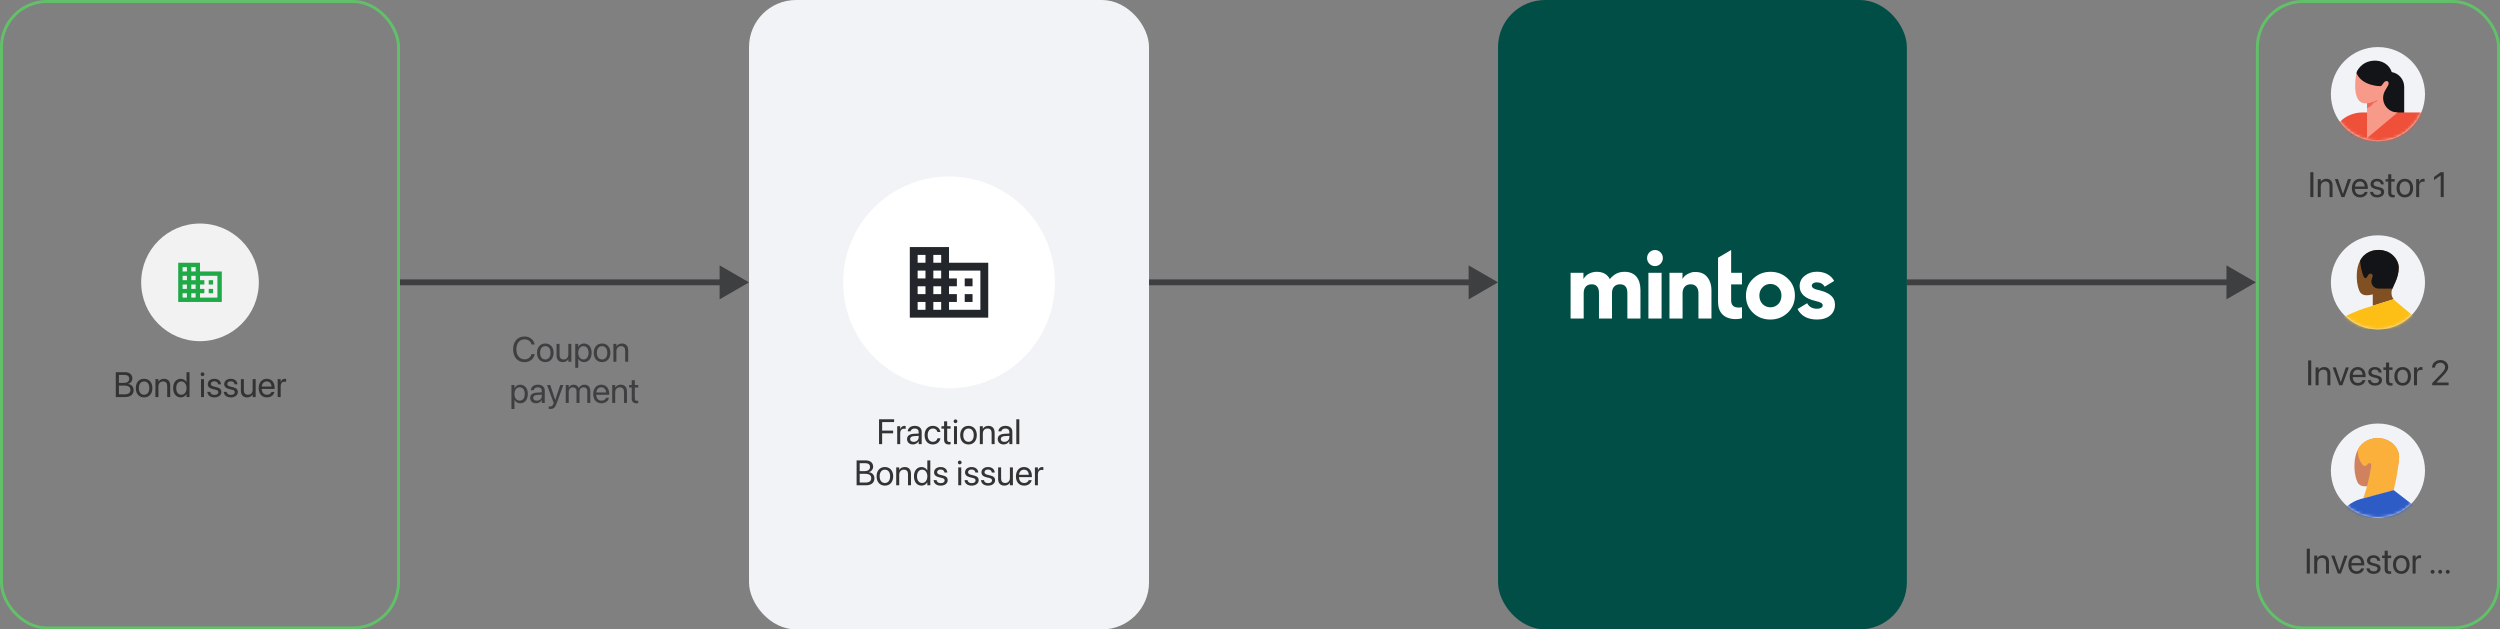 <svg
  width="850"
  height="214"
  viewBox="0 0 850 214"
  fill="none"
  xmlns="http://www.w3.org/2000/svg"
>
  <rect x="0" y="0" width="850" height="214" fill="#808080" stroke="none"/>
  <circle cx="68" cy="96" r="20" fill="#F2F2F2" />
  <path
    fill-rule="evenodd"
    clip-rule="evenodd"
    d="M68 89.334H60.593V102.667H75.408V92.297H68V89.334ZM63.556 92.297H62.074V90.816H63.556V92.297ZM62.074 95.26H63.556V93.778H62.074V95.26ZM63.556 98.223H62.074V96.741H63.556V98.223ZM63.556 101.186H62.074V99.704H63.556V101.186ZM65.037 101.186H66.519V99.704H65.037V101.186ZM66.519 98.223H65.037V96.741H66.519V98.223ZM65.037 95.26H66.519V93.778H65.037V95.26ZM66.519 92.297H65.037V90.816H66.519V92.297ZM68 99.704V101.186H73.926V93.778H68V95.26H69.482V96.741H68V98.223H69.482V99.704H68ZM72.445 95.26H70.963V96.741H72.445V95.26ZM72.445 98.223H70.963V99.704H72.445V98.223Z"
    fill="#20A947"
  />
  <mask
    id="mask0_1938_31533"
    style="mask-type: luminance"
    maskUnits="userSpaceOnUse"
    x="60"
    y="89"
    width="16"
    height="14"
  >
    <path
      fill-rule="evenodd"
      clip-rule="evenodd"
      d="M68 89.334H60.593V102.667H75.408V92.297H68V89.334ZM63.556 92.297H62.074V90.816H63.556V92.297ZM62.074 95.26H63.556V93.778H62.074V95.26ZM63.556 98.223H62.074V96.741H63.556V98.223ZM63.556 101.186H62.074V99.704H63.556V101.186ZM65.037 101.186H66.519V99.704H65.037V101.186ZM66.519 98.223H65.037V96.741H66.519V98.223ZM65.037 95.26H66.519V93.778H65.037V95.26ZM66.519 92.297H65.037V90.816H66.519V92.297ZM68 99.704V101.186H73.926V93.778H68V95.26H69.482V96.741H68V98.223H69.482V99.704H68ZM72.445 95.26H70.963V96.741H72.445V95.26ZM72.445 98.223H70.963V99.704H72.445V98.223Z"
      fill="white"
    />
  </mask>
  <g mask="url(#mask0_1938_31533)"></g>
  <path
    d="M39.371 135V126.545H42.576C44.023 126.545 45.002 127.389 45.002 128.654V128.666C45.002 129.539 44.346 130.389 43.473 130.512V130.535C44.691 130.676 45.43 131.496 45.43 132.615V132.627C45.43 134.115 44.363 135 42.565 135H39.371ZM42.336 127.477H40.426V130.189H42.008C43.256 130.189 43.935 129.691 43.935 128.777V128.766C43.935 127.934 43.355 127.477 42.336 127.477ZM42.307 131.098H40.426V134.068H42.406C43.672 134.068 44.346 133.559 44.346 132.586V132.574C44.346 131.596 43.654 131.098 42.307 131.098ZM48.992 135.117C47.299 135.117 46.168 133.893 46.168 131.953V131.941C46.168 130.002 47.305 128.789 48.986 128.789C50.668 128.789 51.81 129.996 51.81 131.941V131.953C51.81 133.898 50.674 135.117 48.992 135.117ZM48.998 134.215C50.07 134.215 50.768 133.383 50.768 131.953V131.941C50.768 130.512 50.065 129.691 48.986 129.691C47.926 129.691 47.211 130.518 47.211 131.941V131.953C47.211 133.389 47.92 134.215 48.998 134.215ZM52.842 135V128.906H53.861V129.773H53.885C54.213 129.205 54.834 128.789 55.76 128.789C57.096 128.789 57.869 129.656 57.869 131.045V135H56.85V131.227C56.85 130.236 56.387 129.691 55.449 129.691C54.488 129.691 53.861 130.377 53.861 131.414V135H52.842ZM61.461 135.117C59.902 135.117 58.871 133.875 58.871 131.953V131.947C58.871 130.025 59.914 128.789 61.443 128.789C62.305 128.789 63.014 129.223 63.395 129.926H63.418V126.545H64.438V135H63.418V133.969H63.395C63.014 134.678 62.334 135.117 61.461 135.117ZM61.66 134.215C62.691 134.215 63.424 133.318 63.424 131.953V131.947C63.424 130.588 62.685 129.691 61.66 129.691C60.582 129.691 59.914 130.559 59.914 131.947V131.953C59.914 133.354 60.582 134.215 61.66 134.215ZM68.85 127.875C68.498 127.875 68.211 127.588 68.211 127.236C68.211 126.879 68.498 126.598 68.85 126.598C69.207 126.598 69.488 126.879 69.488 127.236C69.488 127.588 69.207 127.875 68.85 127.875ZM68.34 135V128.906H69.359V135H68.34ZM72.91 135.117C71.475 135.117 70.607 134.385 70.484 133.295L70.478 133.242H71.498L71.51 133.301C71.633 133.91 72.084 134.268 72.916 134.268C73.742 134.268 74.234 133.922 74.234 133.371V133.365C74.234 132.926 74.006 132.68 73.314 132.51L72.348 132.275C71.199 132 70.643 131.467 70.643 130.588V130.582C70.643 129.533 71.562 128.789 72.881 128.789C74.217 128.789 75.066 129.568 75.143 130.588L75.148 130.664H74.176L74.17 130.623C74.088 130.031 73.637 129.639 72.881 129.639C72.143 129.639 71.686 129.996 71.686 130.535V130.541C71.686 130.957 71.961 131.244 72.635 131.408L73.602 131.643C74.832 131.941 75.277 132.428 75.277 133.295V133.301C75.277 134.367 74.269 135.117 72.91 135.117ZM78.5 135.117C77.064 135.117 76.197 134.385 76.074 133.295L76.068 133.242H77.088L77.1 133.301C77.223 133.91 77.674 134.268 78.506 134.268C79.332 134.268 79.824 133.922 79.824 133.371V133.365C79.824 132.926 79.596 132.68 78.904 132.51L77.938 132.275C76.789 132 76.232 131.467 76.232 130.588V130.582C76.232 129.533 77.152 128.789 78.471 128.789C79.807 128.789 80.656 129.568 80.732 130.588L80.738 130.664H79.766L79.76 130.623C79.678 130.031 79.227 129.639 78.471 129.639C77.732 129.639 77.275 129.996 77.275 130.535V130.541C77.275 130.957 77.551 131.244 78.225 131.408L79.191 131.643C80.422 131.941 80.867 132.428 80.867 133.295V133.301C80.867 134.367 79.859 135.117 78.5 135.117ZM84.008 135.117C82.672 135.117 81.898 134.25 81.898 132.861V128.906H82.918V132.68C82.918 133.67 83.381 134.215 84.318 134.215C85.279 134.215 85.906 133.529 85.906 132.492V128.906H86.926V135H85.906V134.133H85.883C85.555 134.701 84.934 135.117 84.008 135.117ZM90.764 135.117C89.012 135.117 87.957 133.893 87.957 131.977V131.971C87.957 130.084 89.035 128.789 90.699 128.789C92.363 128.789 93.377 130.025 93.377 131.854V132.229H88.988C89.012 133.482 89.703 134.215 90.787 134.215C91.561 134.215 92.106 133.828 92.281 133.307L92.299 133.254H93.301L93.289 133.312C93.09 134.32 92.094 135.117 90.764 135.117ZM90.693 129.691C89.809 129.691 89.117 130.295 89.006 131.432H92.34C92.24 130.248 91.584 129.691 90.693 129.691ZM94.408 135V128.906H95.428V129.938H95.451C95.656 129.234 96.184 128.789 96.869 128.789C97.045 128.789 97.197 128.818 97.279 128.83V129.82C97.197 129.791 96.981 129.762 96.734 129.762C95.943 129.762 95.428 130.312 95.428 131.238V135H94.408Z"
    fill="#333333"
  />
  <rect x="0.5" y="0.5" width="135" height="213" rx="15.5" stroke="#61C168" />
  <path
    d="M254.667 96L244.667 90.227V101.774L254.667 96ZM136 97L245.667 97V95L136 95V97Z"
    fill="#121417"
    fill-opacity="0.6"
  />
  <path
    d="M178.335 123.141C175.986 123.141 174.474 121.43 174.474 118.77V118.764C174.474 116.104 175.98 114.404 178.335 114.404C180.093 114.404 181.458 115.471 181.781 117.07L181.792 117.129H180.726L180.685 117C180.357 115.975 179.525 115.377 178.335 115.377C176.648 115.377 175.558 116.707 175.558 118.764V118.77C175.558 120.826 176.654 122.168 178.335 122.168C179.519 122.168 180.339 121.582 180.708 120.469L180.726 120.416H181.792L181.781 120.475C181.458 122.092 180.105 123.141 178.335 123.141ZM185.408 123.117C183.714 123.117 182.583 121.893 182.583 119.953V119.941C182.583 118.002 183.72 116.789 185.402 116.789C187.083 116.789 188.226 117.996 188.226 119.941V119.953C188.226 121.898 187.089 123.117 185.408 123.117ZM185.414 122.215C186.486 122.215 187.183 121.383 187.183 119.953V119.941C187.183 118.512 186.48 117.691 185.402 117.691C184.341 117.691 183.626 118.518 183.626 119.941V119.953C183.626 121.389 184.335 122.215 185.414 122.215ZM191.337 123.117C190.001 123.117 189.228 122.25 189.228 120.861V116.906H190.248V120.68C190.248 121.67 190.71 122.215 191.648 122.215C192.609 122.215 193.236 121.529 193.236 120.492V116.906H194.255V123H193.236V122.133H193.212C192.884 122.701 192.263 123.117 191.337 123.117ZM195.585 125.051V116.906H196.605V117.938H196.628C197.009 117.229 197.689 116.789 198.562 116.789C200.121 116.789 201.152 118.031 201.152 119.953V119.959C201.152 121.881 200.109 123.117 198.58 123.117C197.718 123.117 197.009 122.684 196.628 121.98H196.605V125.051H195.585ZM198.363 122.215C199.441 122.215 200.109 121.348 200.109 119.959V119.953C200.109 118.553 199.441 117.691 198.363 117.691C197.332 117.691 196.599 118.588 196.599 119.953V119.959C196.599 121.318 197.337 122.215 198.363 122.215ZM204.708 123.117C203.015 123.117 201.884 121.893 201.884 119.953V119.941C201.884 118.002 203.021 116.789 204.703 116.789C206.384 116.789 207.527 117.996 207.527 119.941V119.953C207.527 121.898 206.39 123.117 204.708 123.117ZM204.714 122.215C205.787 122.215 206.484 121.383 206.484 119.953V119.941C206.484 118.512 205.781 117.691 204.703 117.691C203.642 117.691 202.927 118.518 202.927 119.941V119.953C202.927 121.389 203.636 122.215 204.714 122.215ZM208.558 123V116.906H209.578V117.773H209.601C209.929 117.205 210.55 116.789 211.476 116.789C212.812 116.789 213.585 117.656 213.585 119.045V123H212.566V119.227C212.566 118.236 212.103 117.691 211.166 117.691C210.205 117.691 209.578 118.377 209.578 119.414V123H208.558ZM173.894 139.051V130.906H174.914V131.938H174.937C175.318 131.229 175.998 130.789 176.871 130.789C178.429 130.789 179.46 132.031 179.46 133.953V133.959C179.46 135.881 178.417 137.117 176.888 137.117C176.027 137.117 175.318 136.684 174.937 135.98H174.914V139.051H173.894ZM176.671 136.215C177.75 136.215 178.417 135.348 178.417 133.959V133.953C178.417 132.553 177.75 131.691 176.671 131.691C175.64 131.691 174.908 132.588 174.908 133.953V133.959C174.908 135.318 175.646 136.215 176.671 136.215ZM182.273 137.117C181.06 137.117 180.246 136.385 180.246 135.277V135.266C180.246 134.229 181.054 133.578 182.455 133.496L184.201 133.396V132.887C184.201 132.143 183.714 131.691 182.865 131.691C182.08 131.691 181.587 132.066 181.47 132.611L181.458 132.664H180.474L180.48 132.6C180.568 131.598 181.441 130.789 182.876 130.789C184.318 130.789 185.22 131.568 185.22 132.787V137H184.201V136.01H184.177C183.82 136.678 183.087 137.117 182.273 137.117ZM181.289 135.277C181.289 135.863 181.769 136.232 182.501 136.232C183.462 136.232 184.201 135.57 184.201 134.686V134.188L182.572 134.287C181.757 134.334 181.289 134.697 181.289 135.266V135.277ZM187.101 139.051C186.902 139.051 186.685 139.027 186.556 139.004V138.172C186.644 138.189 186.761 138.207 186.884 138.207C187.529 138.207 187.886 138.043 188.132 137.352L188.255 137.006L185.994 130.906H187.083L188.765 135.98H188.789L190.476 130.906H191.548L189.169 137.381C188.736 138.547 188.203 139.051 187.101 139.051ZM192.351 137V130.906H193.371V131.797H193.394C193.669 131.193 194.279 130.789 195.064 130.789C195.896 130.789 196.511 131.217 196.775 131.961H196.798C197.138 131.229 197.853 130.789 198.708 130.789C199.916 130.789 200.695 131.58 200.695 132.793V137H199.675V133.027C199.675 132.189 199.212 131.691 198.41 131.691C197.601 131.691 197.033 132.295 197.033 133.127V137H196.013V132.916C196.013 132.178 195.521 131.691 194.765 131.691C193.957 131.691 193.371 132.33 193.371 133.18V137H192.351ZM204.503 137.117C202.751 137.117 201.697 135.893 201.697 133.977V133.971C201.697 132.084 202.775 130.789 204.439 130.789C206.103 130.789 207.117 132.025 207.117 133.854V134.229H202.728C202.751 135.482 203.443 136.215 204.527 136.215C205.3 136.215 205.845 135.828 206.021 135.307L206.039 135.254H207.041L207.029 135.312C206.83 136.32 205.833 137.117 204.503 137.117ZM204.433 131.691C203.548 131.691 202.857 132.295 202.746 133.432H206.08C205.98 132.248 205.324 131.691 204.433 131.691ZM208.148 137V130.906H209.167V131.773H209.191C209.519 131.205 210.14 130.789 211.066 130.789C212.402 130.789 213.175 131.656 213.175 133.045V137H212.156V133.227C212.156 132.236 211.693 131.691 210.755 131.691C209.794 131.691 209.167 132.377 209.167 133.414V137H208.148ZM216.457 137.117C215.337 137.117 214.787 136.613 214.787 135.447V131.75H213.896V130.906H214.787V129.26H215.841V130.906H217.001V131.75H215.841V135.441C215.841 136.092 216.128 136.273 216.673 136.273C216.796 136.273 216.914 136.256 217.001 136.25V137.076C216.873 137.094 216.656 137.117 216.457 137.117Z"
    fill="#121417"
    fill-opacity="0.6"
  />
  <rect x="254.667" width="136" height="214" rx="16" fill="#F1F3F6" />
  <circle cx="322.667" cy="96" r="36" fill="white" />
  <path
    fill-rule="evenodd"
    clip-rule="evenodd"
    d="M322.666 84H309.333V108H336V89.333H322.666V84ZM314.666 89.333H312V86.667H314.666V89.333ZM312 94.667H314.666V92H312V94.667ZM314.666 100H312V97.333H314.666V100ZM314.666 105.333H312V102.667H314.666V105.333ZM317.333 105.333H320V102.667H317.333V105.333ZM320 100H317.333V97.333H320V100ZM317.333 94.667H320V92H317.333V94.667ZM320 89.333H317.333V86.667H320V89.333ZM322.666 105.333H333.333V92H322.666V94.667H325.333V97.333H322.666V100H325.333V102.667H322.666V105.333ZM330.666 94.667H328V97.333H330.666V94.667ZM330.666 100H328V102.667H330.666V100Z"
    fill="#23262A"
  />
  <mask
    id="mask1_1938_31533"
    style="mask-type: luminance"
    maskUnits="userSpaceOnUse"
    x="309"
    y="84"
    width="27"
    height="24"
  >
    <path
      fill-rule="evenodd"
      clip-rule="evenodd"
      d="M322.666 84H309.333V108H336V89.333H322.666V84ZM314.666 89.333H312V86.667H314.666V89.333ZM312 94.667H314.666V92H312V94.667ZM314.666 100H312V97.333H314.666V100ZM314.666 105.333H312V102.667H314.666V105.333ZM317.333 105.333H320V102.667H317.333V105.333ZM320 100H317.333V97.333H320V100ZM317.333 94.667H320V92H317.333V94.667ZM320 89.333H317.333V86.667H320V89.333ZM322.666 105.333H333.333V92H322.666V94.667H325.333V97.333H322.666V100H325.333V102.667H322.666V105.333ZM330.666 94.667H328V97.333H330.666V94.667ZM330.666 100H328V102.667H330.666V100Z"
      fill="white"
    />
  </mask>
  <g mask="url(#mask1_1938_31533)"></g>
  <path
    d="M298.872 151V142.545H304.004V143.494H299.926V146.4H303.67V147.338H299.926V151H298.872ZM305.053 151V144.906H306.073V145.938H306.096C306.301 145.234 306.829 144.789 307.514 144.789C307.69 144.789 307.842 144.818 307.924 144.83V145.82C307.842 145.791 307.625 145.762 307.379 145.762C306.588 145.762 306.073 146.312 306.073 147.238V151H305.053ZM310.42 151.117C309.208 151.117 308.393 150.385 308.393 149.277V149.266C308.393 148.229 309.202 147.578 310.602 147.496L312.348 147.396V146.887C312.348 146.143 311.862 145.691 311.012 145.691C310.227 145.691 309.735 146.066 309.618 146.611L309.606 146.664H308.622L308.627 146.6C308.715 145.598 309.588 144.789 311.024 144.789C312.465 144.789 313.368 145.568 313.368 146.787V151H312.348V150.01H312.325C311.967 150.678 311.235 151.117 310.42 151.117ZM309.436 149.277C309.436 149.863 309.917 150.232 310.649 150.232C311.61 150.232 312.348 149.57 312.348 148.686V148.188L310.719 148.287C309.905 148.334 309.436 148.697 309.436 149.266V149.277ZM317.188 151.117C315.459 151.117 314.364 149.887 314.364 147.947V147.941C314.364 146.02 315.483 144.789 317.176 144.789C318.694 144.789 319.59 145.797 319.719 146.84L319.725 146.887H318.729L318.717 146.84C318.565 146.23 318.073 145.691 317.176 145.691C316.116 145.691 315.407 146.57 315.407 147.953V147.959C315.407 149.377 316.133 150.215 317.188 150.215C318.02 150.215 318.553 149.746 318.723 149.066L318.735 149.02H319.737L319.731 149.061C319.567 150.221 318.565 151.117 317.188 151.117ZM322.655 151.117C321.536 151.117 320.985 150.613 320.985 149.447V145.75H320.094V144.906H320.985V143.26H322.04V144.906H323.2V145.75H322.04V149.441C322.04 150.092 322.327 150.273 322.872 150.273C322.995 150.273 323.112 150.256 323.2 150.25V151.076C323.071 151.094 322.854 151.117 322.655 151.117ZM324.87 143.875C324.518 143.875 324.231 143.588 324.231 143.236C324.231 142.879 324.518 142.598 324.87 142.598C325.227 142.598 325.508 142.879 325.508 143.236C325.508 143.588 325.227 143.875 324.87 143.875ZM324.36 151V144.906H325.379V151H324.36ZM329.293 151.117C327.6 151.117 326.469 149.893 326.469 147.953V147.941C326.469 146.002 327.606 144.789 329.288 144.789C330.969 144.789 332.112 145.996 332.112 147.941V147.953C332.112 149.898 330.975 151.117 329.293 151.117ZM329.299 150.215C330.372 150.215 331.069 149.383 331.069 147.953V147.941C331.069 146.512 330.366 145.691 329.288 145.691C328.227 145.691 327.512 146.518 327.512 147.941V147.953C327.512 149.389 328.221 150.215 329.299 150.215ZM333.143 151V144.906H334.163V145.773H334.186C334.514 145.205 335.135 144.789 336.061 144.789C337.397 144.789 338.17 145.656 338.17 147.045V151H337.151V147.227C337.151 146.236 336.688 145.691 335.75 145.691C334.79 145.691 334.163 146.377 334.163 147.414V151H333.143ZM341.252 151.117C340.04 151.117 339.225 150.385 339.225 149.277V149.266C339.225 148.229 340.034 147.578 341.434 147.496L343.18 147.396V146.887C343.18 146.143 342.694 145.691 341.844 145.691C341.059 145.691 340.567 146.066 340.45 146.611L340.438 146.664H339.454L339.459 146.6C339.547 145.598 340.42 144.789 341.856 144.789C343.297 144.789 344.2 145.568 344.2 146.787V151H343.18V150.01H343.157C342.799 150.678 342.067 151.117 341.252 151.117ZM340.268 149.277C340.268 149.863 340.749 150.232 341.481 150.232C342.442 150.232 343.18 149.57 343.18 148.686V148.188L341.551 148.287C340.737 148.334 340.268 148.697 340.268 149.266V149.277ZM345.547 151V142.545H346.567V151H345.547ZM291.243 165V156.545H294.448C295.895 156.545 296.874 157.389 296.874 158.654V158.666C296.874 159.539 296.217 160.389 295.344 160.512V160.535C296.563 160.676 297.301 161.496 297.301 162.615V162.627C297.301 164.115 296.235 165 294.436 165H291.243ZM294.208 157.477H292.297V160.189H293.879C295.127 160.189 295.807 159.691 295.807 158.777V158.766C295.807 157.934 295.227 157.477 294.208 157.477ZM294.178 161.098H292.297V164.068H294.278C295.543 164.068 296.217 163.559 296.217 162.586V162.574C296.217 161.596 295.526 161.098 294.178 161.098ZM300.864 165.117C299.17 165.117 298.04 163.893 298.04 161.953V161.941C298.04 160.002 299.176 158.789 300.858 158.789C302.54 158.789 303.682 159.996 303.682 161.941V161.953C303.682 163.898 302.545 165.117 300.864 165.117ZM300.87 164.215C301.942 164.215 302.639 163.383 302.639 161.953V161.941C302.639 160.512 301.936 159.691 300.858 159.691C299.797 159.691 299.083 160.518 299.083 161.941V161.953C299.083 163.389 299.792 164.215 300.87 164.215ZM304.713 165V158.906H305.733V159.773H305.756C306.084 159.205 306.706 158.789 307.631 158.789C308.967 158.789 309.741 159.656 309.741 161.045V165H308.721V161.227C308.721 160.236 308.258 159.691 307.321 159.691C306.36 159.691 305.733 160.377 305.733 161.414V165H304.713ZM313.333 165.117C311.774 165.117 310.743 163.875 310.743 161.953V161.947C310.743 160.025 311.786 158.789 313.315 158.789C314.176 158.789 314.885 159.223 315.266 159.926H315.29V156.545H316.309V165H315.29V163.969H315.266C314.885 164.678 314.206 165.117 313.333 165.117ZM313.532 164.215C314.563 164.215 315.295 163.318 315.295 161.953V161.947C315.295 160.588 314.557 159.691 313.532 159.691C312.454 159.691 311.786 160.559 311.786 161.947V161.953C311.786 163.354 312.454 164.215 313.532 164.215ZM319.848 165.117C318.413 165.117 317.545 164.385 317.422 163.295L317.417 163.242H318.436L318.448 163.301C318.571 163.91 319.022 164.268 319.854 164.268C320.68 164.268 321.172 163.922 321.172 163.371V163.365C321.172 162.926 320.944 162.68 320.252 162.51L319.286 162.275C318.137 162 317.581 161.467 317.581 160.588V160.582C317.581 159.533 318.5 158.789 319.819 158.789C321.155 158.789 322.004 159.568 322.081 160.588L322.086 160.664H321.114L321.108 160.623C321.026 160.031 320.575 159.639 319.819 159.639C319.081 159.639 318.624 159.996 318.624 160.535V160.541C318.624 160.957 318.899 161.244 319.573 161.408L320.54 161.643C321.77 161.941 322.215 162.428 322.215 163.295V163.301C322.215 164.367 321.208 165.117 319.848 165.117ZM326.311 157.875C325.959 157.875 325.672 157.588 325.672 157.236C325.672 156.879 325.959 156.598 326.311 156.598C326.668 156.598 326.95 156.879 326.95 157.236C326.95 157.588 326.668 157.875 326.311 157.875ZM325.801 165V158.906H326.821V165H325.801ZM330.372 165.117C328.936 165.117 328.069 164.385 327.946 163.295L327.94 163.242H328.959L328.971 163.301C329.094 163.91 329.545 164.268 330.377 164.268C331.204 164.268 331.696 163.922 331.696 163.371V163.365C331.696 162.926 331.467 162.68 330.776 162.51L329.809 162.275C328.661 162 328.104 161.467 328.104 160.588V160.582C328.104 159.533 329.024 158.789 330.342 158.789C331.678 158.789 332.528 159.568 332.604 160.588L332.61 160.664H331.637L331.631 160.623C331.549 160.031 331.098 159.639 330.342 159.639C329.604 159.639 329.147 159.996 329.147 160.535V160.541C329.147 160.957 329.422 161.244 330.096 161.408L331.063 161.643C332.293 161.941 332.739 162.428 332.739 163.295V163.301C332.739 164.367 331.731 165.117 330.372 165.117ZM335.961 165.117C334.526 165.117 333.659 164.385 333.536 163.295L333.53 163.242H334.549L334.561 163.301C334.684 163.91 335.135 164.268 335.967 164.268C336.793 164.268 337.286 163.922 337.286 163.371V163.365C337.286 162.926 337.057 162.68 336.366 162.51L335.399 162.275C334.25 162 333.694 161.467 333.694 160.588V160.582C333.694 159.533 334.614 158.789 335.932 158.789C337.268 158.789 338.118 159.568 338.194 160.588L338.2 160.664H337.227L337.221 160.623C337.139 160.031 336.688 159.639 335.932 159.639C335.194 159.639 334.737 159.996 334.737 160.535V160.541C334.737 160.957 335.012 161.244 335.686 161.408L336.653 161.643C337.883 161.941 338.329 162.428 338.329 163.295V163.301C338.329 164.367 337.321 165.117 335.961 165.117ZM341.469 165.117C340.133 165.117 339.36 164.25 339.36 162.861V158.906H340.379V162.68C340.379 163.67 340.842 164.215 341.78 164.215C342.741 164.215 343.368 163.529 343.368 162.492V158.906H344.387V165H343.368V164.133H343.344C343.016 164.701 342.395 165.117 341.469 165.117ZM348.225 165.117C346.473 165.117 345.418 163.893 345.418 161.977V161.971C345.418 160.084 346.497 158.789 348.161 158.789C349.825 158.789 350.838 160.025 350.838 161.854V162.229H346.45C346.473 163.482 347.165 164.215 348.249 164.215C349.022 164.215 349.567 163.828 349.743 163.307L349.76 163.254H350.762L350.75 163.312C350.551 164.32 349.555 165.117 348.225 165.117ZM348.155 159.691C347.27 159.691 346.579 160.295 346.467 161.432H349.801C349.702 160.248 349.045 159.691 348.155 159.691ZM351.87 165V158.906H352.889V159.938H352.913C353.118 159.234 353.645 158.789 354.331 158.789C354.506 158.789 354.659 158.818 354.741 158.83V159.82C354.659 159.791 354.442 159.762 354.196 159.762C353.405 159.762 352.889 160.312 352.889 161.238V165H351.87Z"
    fill="#333333"
  />
  <path
    d="M509.333 96L499.333 90.227V101.774L509.333 96ZM390.667 97L500.333 97V95L390.667 95V97Z"
    fill="#121417"
    fill-opacity="0.6"
  />
  <rect x="509.333" width="139" height="214" rx="16" fill="#004E45" />
  <path
    fill-rule="evenodd"
    clip-rule="evenodd"
    d="M559.998 87.74C559.998 86.227 561.202 85 562.688 85C564.173 85 565.378 86.227 565.378 87.74C565.378 89.253 564.173 90.479 562.688 90.479C561.202 90.479 559.998 89.253 559.998 87.74ZM592.273 92.763V96.689H588.589V102.099C588.589 103.873 589.503 104.571 591.245 104.571C591.616 104.571 591.959 104.542 592.273 104.455V108.207C591.616 108.41 590.931 108.497 590.188 108.497C586.22 108.497 584.135 106.287 584.135 102.651V87.62L588.589 85V92.763H592.273ZM550.818 96.66C552.474 96.66 553.302 97.649 553.302 99.627V108.294H557.756V98.609C557.756 94.857 555.957 92.414 552.388 92.414C550.247 92.414 548.819 93.17 547.334 94.886C546.478 93.228 544.993 92.414 542.88 92.414C541.053 92.414 539.254 93.286 538.426 94.798H538.369V92.763H534V108.294H538.455V99.685C538.455 97.853 539.368 96.66 541.167 96.66C542.823 96.66 543.651 97.678 543.651 99.685V108.294H548.077V99.627C548.077 97.794 549.076 96.66 550.818 96.66ZM618.014 98.55C621.869 99.365 623.896 100.906 623.896 103.611C623.896 106.607 621.583 108.643 617.814 108.643C614.616 108.643 612.389 107.45 611.162 105.065L614.445 103.088C615.073 104.338 616.215 104.978 617.871 104.978C618.985 104.978 619.727 104.455 619.727 103.844C619.727 103.233 619.242 102.768 617.3 102.332C613.674 101.517 611.875 99.83 611.875 97.3C611.875 95.875 612.446 94.682 613.588 93.781C614.759 92.85 616.13 92.385 617.729 92.385C620.555 92.385 622.611 93.635 623.61 95.526L620.384 97.474C619.813 96.486 618.899 95.991 617.614 95.991C616.701 95.991 616.016 96.514 616.016 97.125C616.016 97.794 616.672 98.26 618.014 98.55ZM598.185 100.499C598.185 99.365 598.557 98.405 599.271 97.678C599.984 96.922 600.869 96.544 601.926 96.544C602.982 96.544 603.896 96.922 604.61 97.678C605.324 98.405 605.695 99.365 605.695 100.499C605.695 102.826 604.096 104.484 601.955 104.484C600.898 104.484 599.984 104.106 599.271 103.379C598.557 102.623 598.185 101.663 598.185 100.499ZM596.019 106.345C594.42 104.803 593.62 102.884 593.62 100.557C593.62 98.259 594.42 96.311 596.048 94.769C597.675 93.199 599.674 92.413 601.986 92.413C604.299 92.413 606.269 93.199 607.868 94.74C609.467 96.282 610.267 98.172 610.267 100.469C610.267 102.796 609.467 104.745 607.84 106.316C606.212 107.857 604.242 108.642 601.929 108.642C599.588 108.642 597.618 107.886 596.019 106.345ZM581.896 108.294V98.638C581.896 96.893 581.439 95.438 580.497 94.246C579.583 93.054 578.213 92.472 576.385 92.472C575.729 92.472 574.929 92.501 573.587 93.286C572.93 93.664 572.445 94.159 572.074 94.798H572.045V92.763H567.62V108.294H572.074V99.685C572.074 97.969 573.016 96.66 574.815 96.66C576.557 96.66 577.47 97.852 577.47 99.685V108.294H581.896ZM564.941 108.294H560.459V92.763H564.941V108.294Z"
    fill="white"
  />
  <path
    d="M767 96L757 90.227V101.774L767 96ZM648.333 97L758 97V95L648.333 95V97Z"
    fill="#121417"
    fill-opacity="0.6"
  />
  <g clip-path="url(#clip0_1938_31533)">
    <path
      d="M808.5 48C799.663 48 792.5 40.837 792.5 32C792.5 23.163 799.663 16 808.5 16C817.337 16 824.5 23.163 824.5 32C824.5 40.837 817.337 48 808.5 48Z"
      fill="#F1F3F6"
    />
    <mask
      id="mask2_1938_31533"
      style="mask-type: alpha"
      maskUnits="userSpaceOnUse"
      x="792"
      y="16"
      width="33"
      height="32"
    >
      <path
        d="M808.5 48C799.663 48 792.5 40.837 792.5 32C792.5 23.163 799.663 16 808.5 16C817.337 16 824.5 23.163 824.5 32C824.5 40.837 817.337 48 808.5 48Z"
        fill="#F2F2F2"
      />
    </mask>
    <g mask="url(#mask2_1938_31533)">
      <path
        d="M801.184 24.816C801.336 24 802.097 23.056 802.686 22.475C803.346 21.83 804.14 21.338 805.011 21.033C806.162 20.627 807.396 20.512 808.603 20.698C809.64 20.86 810.618 21.288 811.44 21.941C812.263 22.608 812.873 23.501 813.194 24.511C814.379 24.715 815.453 25.332 816.228 26.251C817.003 27.171 817.427 28.335 817.427 29.538V39.383H809.754V31.472C807.261 30.865 801.987 29.089 801.184 24.816Z"
        fill="#121417"
      />
      <path
        d="M777.068 35.234L787.223 49.737L795.533 41.427C797.576 39.385 800.346 38.237 803.235 38.237H832.116C836.508 38.237 839.241 43.022 836.993 46.794C833.753 52.222 829.86 57.234 825.401 61.716L822.804 60.505L829.687 45.745H820.489L813.888 63.917H799.305V54.351L798.652 53.416C798.247 52.837 797.988 52.169 797.896 51.469C797.804 50.769 797.882 50.056 798.123 49.393C795.598 52.249 792.866 54.915 789.95 57.37C789.427 57.809 788.816 58.13 788.157 58.311C787.499 58.491 786.809 58.526 786.135 58.413C785.462 58.301 784.821 58.043 784.257 57.659C783.692 57.274 783.218 56.772 782.867 56.186C779.268 50.17 776.513 43.687 774.678 36.921L777.068 35.234Z"
        fill="#EF5039"
      />
      <path
        d="M815.179 38.238L804.784 46.969V35.151C803.589 35.227 802.366 34.906 801.645 33.603C801.235 32.809 800.975 31.946 800.876 31.058C800.567 28.797 800.918 26.235 801.184 24.819C803.076 29.311 809.284 29.299 809.284 29.299C809.398 29.297 809.51 29.265 809.609 29.208C809.708 29.151 809.792 29.07 809.852 28.973C810.098 28.635 810.249 28.387 810.518 28.06C810.913 27.582 811.525 27.332 811.917 27.747C812.004 27.846 812.068 27.964 812.104 28.091C812.141 28.218 812.149 28.351 812.128 28.481C812.088 28.739 811.997 28.986 811.86 29.208L810.916 30.841C810.484 31.589 810.257 32.439 810.256 33.303C810.256 34.168 810.484 35.017 810.915 35.766C811.347 36.515 811.969 37.138 812.717 37.571C813.465 38.004 814.315 38.232 815.179 38.233V38.238Z"
        fill="#F79A89"
      />
      <path
        d="M805.349 35.428C805.304 35.432 805.259 35.418 805.225 35.389C805.19 35.359 805.169 35.318 805.165 35.273C805.161 35.228 805.176 35.183 805.205 35.148C805.234 35.114 805.276 35.093 805.321 35.089C806.274 34.92 807.192 34.589 808.033 34.109C808.07 34.084 808.116 34.075 808.161 34.083C808.205 34.092 808.244 34.118 808.27 34.155C808.295 34.193 808.304 34.239 808.296 34.283C808.287 34.327 808.261 34.367 808.224 34.392C807.343 34.903 806.379 35.254 805.377 35.43L805.349 35.428Z"
        fill="#ED6957"
      />
      <path
        d="M805.318 35.092C805.962 34.984 806.592 34.801 807.194 34.547C806.569 36.16 805.04 36.669 804.786 36.731V35.151C804.964 35.14 805.142 35.12 805.318 35.092Z"
        fill="#ED6957"
      />
      <path
        d="M820.495 45.916H818.296C818.25 45.916 818.207 45.898 818.175 45.866C818.143 45.834 818.125 45.791 818.125 45.746C818.125 45.701 818.143 45.657 818.175 45.625C818.207 45.593 818.25 45.575 818.296 45.575H820.495C820.54 45.575 820.584 45.593 820.616 45.625C820.648 45.657 820.666 45.701 820.666 45.746C820.666 45.791 820.648 45.834 820.616 45.866C820.584 45.898 820.54 45.916 820.495 45.916Z"
        fill="#121417"
      />
      <path
        d="M798.172 49.401C798.152 49.401 798.133 49.398 798.115 49.391C798.093 49.384 798.073 49.373 798.056 49.358C798.038 49.343 798.024 49.325 798.015 49.304C798.005 49.284 798 49.261 797.999 49.239C797.999 49.216 798.003 49.193 798.012 49.172L799.28 45.688C799.296 45.645 799.328 45.609 799.37 45.59C799.411 45.57 799.459 45.568 799.502 45.584C799.546 45.599 799.581 45.631 799.601 45.673C799.62 45.715 799.623 45.762 799.607 45.806L798.338 49.288C798.327 49.323 798.305 49.353 798.274 49.373C798.244 49.393 798.208 49.403 798.172 49.401Z"
        fill="#121417"
      />
    </g>
  </g>
  <path
    d="M785.502 67V58.545H786.557V67H785.502ZM788.039 67V60.906H789.059V61.773H789.082C789.41 61.205 790.031 60.789 790.957 60.789C792.293 60.789 793.066 61.656 793.066 63.045V67H792.047V63.227C792.047 62.236 791.584 61.691 790.646 61.691C789.686 61.691 789.059 62.377 789.059 63.414V67H788.039ZM796.084 67L793.84 60.906H794.912L796.594 65.916H796.617L798.305 60.906H799.365L797.127 67H796.084ZM802.441 67.117C800.689 67.117 799.635 65.893 799.635 63.977V63.971C799.635 62.084 800.713 60.789 802.377 60.789C804.041 60.789 805.055 62.025 805.055 63.853V64.228H800.666C800.689 65.482 801.381 66.215 802.465 66.215C803.238 66.215 803.783 65.828 803.959 65.307L803.977 65.254H804.979L804.967 65.312C804.768 66.32 803.771 67.117 802.441 67.117ZM802.371 61.691C801.486 61.691 800.795 62.295 800.684 63.432H804.018C803.918 62.248 803.262 61.691 802.371 61.691ZM808.248 67.117C806.812 67.117 805.945 66.385 805.822 65.295L805.816 65.242H806.836L806.848 65.301C806.971 65.91 807.422 66.268 808.254 66.268C809.08 66.268 809.572 65.922 809.572 65.371V65.365C809.572 64.926 809.344 64.68 808.652 64.51L807.686 64.275C806.537 64 805.98 63.467 805.98 62.588V62.582C805.98 61.533 806.9 60.789 808.219 60.789C809.555 60.789 810.404 61.568 810.48 62.588L810.486 62.664H809.514L809.508 62.623C809.426 62.031 808.975 61.639 808.219 61.639C807.48 61.639 807.023 61.996 807.023 62.535V62.541C807.023 62.957 807.299 63.244 807.973 63.408L808.939 63.643C810.17 63.941 810.615 64.428 810.615 65.295V65.301C810.615 66.367 809.607 67.117 808.248 67.117ZM813.656 67.117C812.537 67.117 811.986 66.613 811.986 65.447V61.75H811.096V60.906H811.986V59.26H813.041V60.906H814.201V61.75H813.041V65.441C813.041 66.092 813.328 66.273 813.873 66.273C813.996 66.273 814.113 66.256 814.201 66.25V67.076C814.072 67.094 813.855 67.117 813.656 67.117ZM817.646 67.117C815.953 67.117 814.822 65.893 814.822 63.953V63.941C814.822 62.002 815.959 60.789 817.641 60.789C819.322 60.789 820.465 61.996 820.465 63.941V63.953C820.465 65.898 819.328 67.117 817.646 67.117ZM817.652 66.215C818.725 66.215 819.422 65.383 819.422 63.953V63.941C819.422 62.512 818.719 61.691 817.641 61.691C816.58 61.691 815.865 62.518 815.865 63.941V63.953C815.865 65.389 816.574 66.215 817.652 66.215ZM821.496 67V60.906H822.516V61.938H822.539C822.744 61.234 823.271 60.789 823.957 60.789C824.133 60.789 824.285 60.818 824.367 60.83V61.82C824.285 61.791 824.068 61.762 823.822 61.762C823.031 61.762 822.516 62.312 822.516 63.238V67H821.496ZM829.84 67V59.664H829.816L827.578 61.223V60.162L829.828 58.545H830.859V67H829.84Z"
    fill="#333333"
  />
  <g clip-path="url(#clip1_1938_31533)">
    <path
      d="M808.5 112C799.663 112 792.5 104.837 792.5 96C792.5 87.163 799.663 80 808.5 80C817.337 80 824.5 87.163 824.5 96C824.5 104.837 817.337 112 808.5 112Z"
      fill="#F1F3F6"
    />
    <mask
      id="mask3_1938_31533"
      style="mask-type: alpha"
      maskUnits="userSpaceOnUse"
      x="792"
      y="80"
      width="33"
      height="32"
    >
      <path
        d="M808.5 112C799.663 112 792.5 104.837 792.5 96C792.5 87.163 799.663 80 808.5 80C817.337 80 824.5 87.163 824.5 96C824.5 104.837 817.337 112 808.5 112Z"
        fill="#F2F2F2"
      />
    </mask>
    <g mask="url(#mask3_1938_31533)">
      <path
        d="M813.422 98.122C813.157 98.703 813.054 99.345 813.124 99.98C813.194 100.615 813.434 101.219 813.819 101.729L806.74 103.948V100.081L806.666 100.099C804.66 100.625 802.911 100.574 802.196 98.911C801.414 97.085 801.217 95.027 801.316 93.059C801.401 91.516 801.697 89.998 802.41 88.651C802.583 88.323 802.78 88.009 803 87.711C804.892 85.136 808.329 84.392 811.274 85.414C812.103 85.707 812.867 86.163 813.519 86.754C814.171 87.344 814.7 88.059 815.075 88.855C815.39 89.531 815.557 90.266 815.564 91.012C815.564 92.85 815.075 94.441 814.391 95.962L813.574 97.781C813.517 97.889 813.468 98.001 813.422 98.122Z"
        fill="#815022"
      />
      <path
        d="M802.41 88.653C802.582 88.325 802.779 88.011 803 87.713C804.892 85.138 808.329 84.394 811.274 85.416C812.103 85.709 812.867 86.165 813.519 86.756C814.171 87.346 814.7 88.061 815.075 88.857C815.39 89.533 815.557 90.268 815.564 91.014C815.564 92.852 815.075 94.442 814.391 95.964L813.574 97.783C813.522 97.897 813.473 98.011 813.427 98.126H808.702C808.311 98.124 807.927 98.029 807.58 97.848C807.233 97.667 806.935 97.406 806.71 97.087C806.485 96.767 806.34 96.398 806.286 96.011C806.233 95.624 806.273 95.229 806.404 94.861L806.665 94.126C806.739 93.927 806.739 93.709 806.665 93.51C806.615 93.382 806.533 93.269 806.425 93.184C806.274 93.075 806.09 93.022 805.904 93.035C805.718 93.047 805.543 93.124 805.408 93.252C805.172 93.493 804.981 93.775 804.844 94.083C804.735 94.286 804.6 94.539 804.342 94.56C803.915 94.594 803.689 94.168 803.553 93.83C802.938 92.358 802.606 90.345 802.41 88.653Z"
        fill="#121417"
      />
      <path
        d="M763.438 90.375L765.086 89.423C765.16 89.38 765.242 89.352 765.328 89.341C765.413 89.329 765.5 89.335 765.583 89.357C765.666 89.38 765.744 89.418 765.812 89.471C765.88 89.523 765.938 89.589 765.98 89.663L766.121 89.907L765.238 92.329L766.901 93.725C766.961 93.776 767.035 93.807 767.113 93.814C767.191 93.822 767.269 93.805 767.337 93.767C767.406 93.729 767.46 93.67 767.495 93.6C767.529 93.529 767.54 93.45 767.528 93.373C767.453 92.94 767.28 92.53 767.022 92.174L766.439 91.373C766.23 91.084 766.144 90.724 766.2 90.372C766.256 90.02 766.45 89.705 766.738 89.495L769.167 92.842C769.374 93.129 769.538 93.443 769.657 93.776L770.459 95.957C770.996 97.435 771.75 98.825 772.697 100.081L773.295 100.873L784.07 115.165L791.189 111.056L795.833 119.125C792.97 120.388 790.202 121.574 787.006 122.914C785.56 123.524 783.951 123.627 782.44 123.208C780.928 122.788 779.603 121.87 778.679 120.602C774.14 114.349 771.125 108.161 767.701 100.12L767.625 99.957C767.349 99.38 766.952 98.868 766.462 98.457L763.231 95.745C763.069 95.609 762.939 95.44 762.849 95.248C762.76 95.057 762.713 94.848 762.714 94.636V91.627C762.714 91.373 762.781 91.124 762.908 90.904C763.035 90.684 763.218 90.502 763.438 90.375Z"
        fill="#815022"
      />
      <path
        d="M795.512 108.572C798.259 106.985 801.172 105.703 804.198 104.748L813.819 101.732C813.973 101.935 814.15 102.12 814.344 102.284L826.132 112.163C826.66 112.624 827.181 113.086 827.696 113.551L825.962 115.52L823.337 118.505L821.295 140.965H799.384V117.551C798.162 118.103 796.989 118.627 795.832 119.137L791.187 111.068L795.512 108.572Z"
        fill="#FDBE16"
      />
    </g>
  </g>
  <path
    d="M784.764 131V122.545H785.818V131H784.764ZM787.301 131V124.906H788.32V125.773H788.344C788.672 125.205 789.293 124.789 790.219 124.789C791.555 124.789 792.328 125.656 792.328 127.045V131H791.309V127.227C791.309 126.236 790.846 125.691 789.908 125.691C788.947 125.691 788.32 126.377 788.32 127.414V131H787.301ZM795.346 131L793.102 124.906H794.174L795.855 129.916H795.879L797.566 124.906H798.627L796.389 131H795.346ZM801.703 131.117C799.951 131.117 798.896 129.893 798.896 127.977V127.971C798.896 126.084 799.975 124.789 801.639 124.789C803.303 124.789 804.316 126.025 804.316 127.854V128.229H799.928C799.951 129.482 800.643 130.215 801.727 130.215C802.5 130.215 803.045 129.828 803.221 129.307L803.238 129.254H804.24L804.229 129.312C804.029 130.32 803.033 131.117 801.703 131.117ZM801.633 125.691C800.748 125.691 800.057 126.295 799.945 127.432H803.279C803.18 126.248 802.523 125.691 801.633 125.691ZM807.51 131.117C806.074 131.117 805.207 130.385 805.084 129.295L805.078 129.242H806.098L806.109 129.301C806.232 129.91 806.684 130.268 807.516 130.268C808.342 130.268 808.834 129.922 808.834 129.371V129.365C808.834 128.926 808.605 128.68 807.914 128.51L806.947 128.275C805.799 128 805.242 127.467 805.242 126.588V126.582C805.242 125.533 806.162 124.789 807.48 124.789C808.816 124.789 809.666 125.568 809.742 126.588L809.748 126.664H808.775L808.77 126.623C808.688 126.031 808.236 125.639 807.48 125.639C806.742 125.639 806.285 125.996 806.285 126.535V126.541C806.285 126.957 806.561 127.244 807.234 127.408L808.201 127.643C809.432 127.941 809.877 128.428 809.877 129.295V129.301C809.877 130.367 808.869 131.117 807.51 131.117ZM812.918 131.117C811.799 131.117 811.248 130.613 811.248 129.447V125.75H810.357V124.906H811.248V123.26H812.303V124.906H813.463V125.75H812.303V129.441C812.303 130.092 812.59 130.273 813.135 130.273C813.258 130.273 813.375 130.256 813.463 130.25V131.076C813.334 131.094 813.117 131.117 812.918 131.117ZM816.908 131.117C815.215 131.117 814.084 129.893 814.084 127.953V127.941C814.084 126.002 815.221 124.789 816.902 124.789C818.584 124.789 819.727 125.996 819.727 127.941V127.953C819.727 129.898 818.59 131.117 816.908 131.117ZM816.914 130.215C817.986 130.215 818.684 129.383 818.684 127.953V127.941C818.684 126.512 817.98 125.691 816.902 125.691C815.842 125.691 815.127 126.518 815.127 127.941V127.953C815.127 129.389 815.836 130.215 816.914 130.215ZM820.758 131V124.906H821.777V125.938H821.801C822.006 125.234 822.533 124.789 823.219 124.789C823.395 124.789 823.547 124.818 823.629 124.83V125.82C823.547 125.791 823.33 125.762 823.084 125.762C822.293 125.762 821.777 126.312 821.777 127.238V131H820.758ZM826.945 131V130.273L829.922 127.168C831.064 125.979 831.328 125.521 831.328 124.818V124.807C831.322 123.945 830.672 123.324 829.752 123.324C828.697 123.324 827.912 124.051 827.912 124.959V124.988H826.893V124.953C826.893 123.488 828.158 122.404 829.734 122.404C831.264 122.404 832.383 123.43 832.383 124.754V124.766C832.383 125.691 831.955 126.389 830.402 127.977L828.393 130.039V130.062H832.523V131H826.945Z"
    fill="#333333"
  />
  <g clip-path="url(#clip2_1938_31533)">
    <path
      d="M808.5 176C799.663 176 792.5 168.837 792.5 160C792.5 151.163 799.663 144 808.5 144C817.337 144 824.5 151.163 824.5 160C824.5 168.837 817.337 176 808.5 176Z"
      fill="#F1F3F6"
    />
    <mask
      id="mask4_1938_31533"
      style="mask-type: alpha"
      maskUnits="userSpaceOnUse"
      x="792"
      y="144"
      width="33"
      height="32"
    >
      <path
        d="M808.5 176C799.663 176 792.5 168.837 792.5 160C792.5 151.163 799.663 144 808.5 144C817.337 144 824.5 151.163 824.5 160C824.5 168.837 817.337 176 808.5 176Z"
        fill="#F2F2F2"
      />
    </mask>
    <g mask="url(#mask4_1938_31533)">
      <path
        d="M806.214 165.031L806.293 165.012V168.685L813.87 166.654C813.425 166.112 813.152 165.449 813.085 164.751C813.038 164.126 813.144 163.5 813.393 162.925C813.442 162.804 813.493 162.682 813.557 162.563L814.43 160.628C815.019 159.322 815.498 157.973 815.65 156.471C815.685 156.112 815.705 155.743 815.705 155.366C815.69 154.557 815.504 153.759 815.16 153.026C814.229 150.999 812.268 149.608 810.118 149.134C807.287 148.512 804.077 149.479 802.321 151.857C802.089 152.175 801.88 152.509 801.695 152.857C800.936 154.293 800.623 155.91 800.533 157.547C800.417 159.64 800.636 161.828 801.467 163.768C802.216 165.536 804.077 165.59 806.214 165.031Z"
        fill="#D0815E"
      />
      <path
        d="M815.695 155.366C815.68 154.557 815.494 153.759 815.15 153.026C814.219 150.999 812.259 149.608 810.108 149.134C807.277 148.512 804.068 149.479 802.311 151.857C802.079 152.175 801.87 152.509 801.686 152.857C801.545 154.034 801.916 156.401 803.166 157.895C803.204 157.941 803.243 157.986 803.284 158.029C803.599 158.355 804.084 158.613 804.508 158.316C804.663 158.194 804.802 158.055 804.925 157.902C805.104 157.699 805.321 157.493 805.602 157.479C805.68 157.471 805.759 157.48 805.833 157.505C805.908 157.53 805.976 157.57 806.034 157.623C806.091 157.676 806.137 157.741 806.168 157.812C806.2 157.884 806.215 157.962 806.215 158.04C806.218 158.105 806.218 158.17 806.215 158.235C806.207 158.427 806.186 158.618 806.154 158.808C805.595 162.42 804.714 165.976 803.521 169.431L813.842 166.666C814.688 163.318 815.288 159.913 815.638 156.478C815.676 156.112 815.695 155.743 815.695 155.366Z"
        fill="#FBB03B"
      />
      <path
        d="M833.103 186.316C829.786 180.573 825.378 175.534 820.126 171.484L813.865 166.654L802.632 169.665C801.002 170.102 799.49 170.897 798.206 171.991C797.165 172.866 796.285 173.916 795.605 175.093L789.062 186.426L783.076 177.877L777.548 181.747L784.405 193.632C786.995 198.119 793.472 198.119 796.061 193.632L798.755 188.969L795.187 209.193C795.098 209.693 795.12 210.206 795.251 210.696C795.382 211.187 795.618 211.643 795.944 212.032C796.27 212.421 796.677 212.734 797.137 212.949C797.597 213.163 798.099 213.275 798.606 213.275H825.055L820.365 200.387L822.629 187.546L827.416 195.836C828.014 199.222 828.872 204.096 829.612 208.289L836.257 207.116L834.951 192.236C834.774 190.152 834.143 188.131 833.103 186.316Z"
        fill="#2E5CC6"
      />
    </g>
  </g>
  <path
    d="M784.295 195V186.545H785.35V195H784.295ZM786.832 195V188.906H787.852V189.773H787.875C788.203 189.205 788.824 188.789 789.75 188.789C791.086 188.789 791.859 189.656 791.859 191.045V195H790.84V191.227C790.84 190.236 790.377 189.691 789.439 189.691C788.479 189.691 787.852 190.377 787.852 191.414V195H786.832ZM794.877 195L792.633 188.906H793.705L795.387 193.916H795.41L797.098 188.906H798.158L795.92 195H794.877ZM801.234 195.117C799.482 195.117 798.428 193.893 798.428 191.977V191.971C798.428 190.084 799.506 188.789 801.17 188.789C802.834 188.789 803.848 190.025 803.848 191.854V192.229H799.459C799.482 193.482 800.174 194.215 801.258 194.215C802.031 194.215 802.576 193.828 802.752 193.307L802.77 193.254H803.771L803.76 193.312C803.561 194.32 802.564 195.117 801.234 195.117ZM801.164 189.691C800.279 189.691 799.588 190.295 799.477 191.432H802.811C802.711 190.248 802.055 189.691 801.164 189.691ZM807.041 195.117C805.605 195.117 804.738 194.385 804.615 193.295L804.609 193.242H805.629L805.641 193.301C805.764 193.91 806.215 194.268 807.047 194.268C807.873 194.268 808.365 193.922 808.365 193.371V193.365C808.365 192.926 808.137 192.68 807.445 192.51L806.479 192.275C805.33 192 804.773 191.467 804.773 190.588V190.582C804.773 189.533 805.693 188.789 807.012 188.789C808.348 188.789 809.197 189.568 809.273 190.588L809.279 190.664H808.307L808.301 190.623C808.219 190.031 807.768 189.639 807.012 189.639C806.273 189.639 805.816 189.996 805.816 190.535V190.541C805.816 190.957 806.092 191.244 806.766 191.408L807.732 191.643C808.963 191.941 809.408 192.428 809.408 193.295V193.301C809.408 194.367 808.4 195.117 807.041 195.117ZM812.449 195.117C811.33 195.117 810.779 194.613 810.779 193.447V189.75H809.889V188.906H810.779V187.26H811.834V188.906H812.994V189.75H811.834V193.441C811.834 194.092 812.121 194.273 812.666 194.273C812.789 194.273 812.906 194.256 812.994 194.25V195.076C812.865 195.094 812.648 195.117 812.449 195.117ZM816.439 195.117C814.746 195.117 813.615 193.893 813.615 191.953V191.941C813.615 190.002 814.752 188.789 816.434 188.789C818.115 188.789 819.258 189.996 819.258 191.941V191.953C819.258 193.898 818.121 195.117 816.439 195.117ZM816.445 194.215C817.518 194.215 818.215 193.383 818.215 191.953V191.941C818.215 190.512 817.512 189.691 816.434 189.691C815.373 189.691 814.658 190.518 814.658 191.941V191.953C814.658 193.389 815.367 194.215 816.445 194.215ZM820.289 195V188.906H821.309V189.938H821.332C821.537 189.234 822.064 188.789 822.75 188.789C822.926 188.789 823.078 188.818 823.16 188.83V189.82C823.078 189.791 822.861 189.762 822.615 189.762C821.824 189.762 821.309 190.312 821.309 191.238V195H820.289ZM827.08 195.082C826.705 195.082 826.412 194.789 826.412 194.414C826.412 194.039 826.705 193.746 827.08 193.746C827.455 193.746 827.748 194.039 827.748 194.414C827.748 194.789 827.455 195.082 827.08 195.082ZM829.658 195.082C829.283 195.082 828.99 194.789 828.99 194.414C828.99 194.039 829.283 193.746 829.658 193.746C830.033 193.746 830.326 194.039 830.326 194.414C830.326 194.789 830.033 195.082 829.658 195.082ZM832.236 195.082C831.861 195.082 831.568 194.789 831.568 194.414C831.568 194.039 831.861 193.746 832.236 193.746C832.611 193.746 832.904 194.039 832.904 194.414C832.904 194.789 832.611 195.082 832.236 195.082Z"
    fill="#333333"
  />
  <rect x="767.5" y="0.5" width="82" height="213" rx="15.5" stroke="#61C168" />
  <defs>
    <clipPath id="clip0_1938_31533">
      <rect
        width="32"
        height="32"
        fill="white"
        transform="matrix(-1 0 0 1 824.5 16)"
      />
    </clipPath>
    <clipPath id="clip1_1938_31533">
      <rect
        width="32"
        height="32"
        fill="white"
        transform="matrix(-1 0 0 1 824.5 80)"
      />
    </clipPath>
    <clipPath id="clip2_1938_31533">
      <rect
        width="32"
        height="32"
        fill="white"
        transform="matrix(-1 0 0 1 824.5 144)"
      />
    </clipPath>
  </defs>
</svg>

